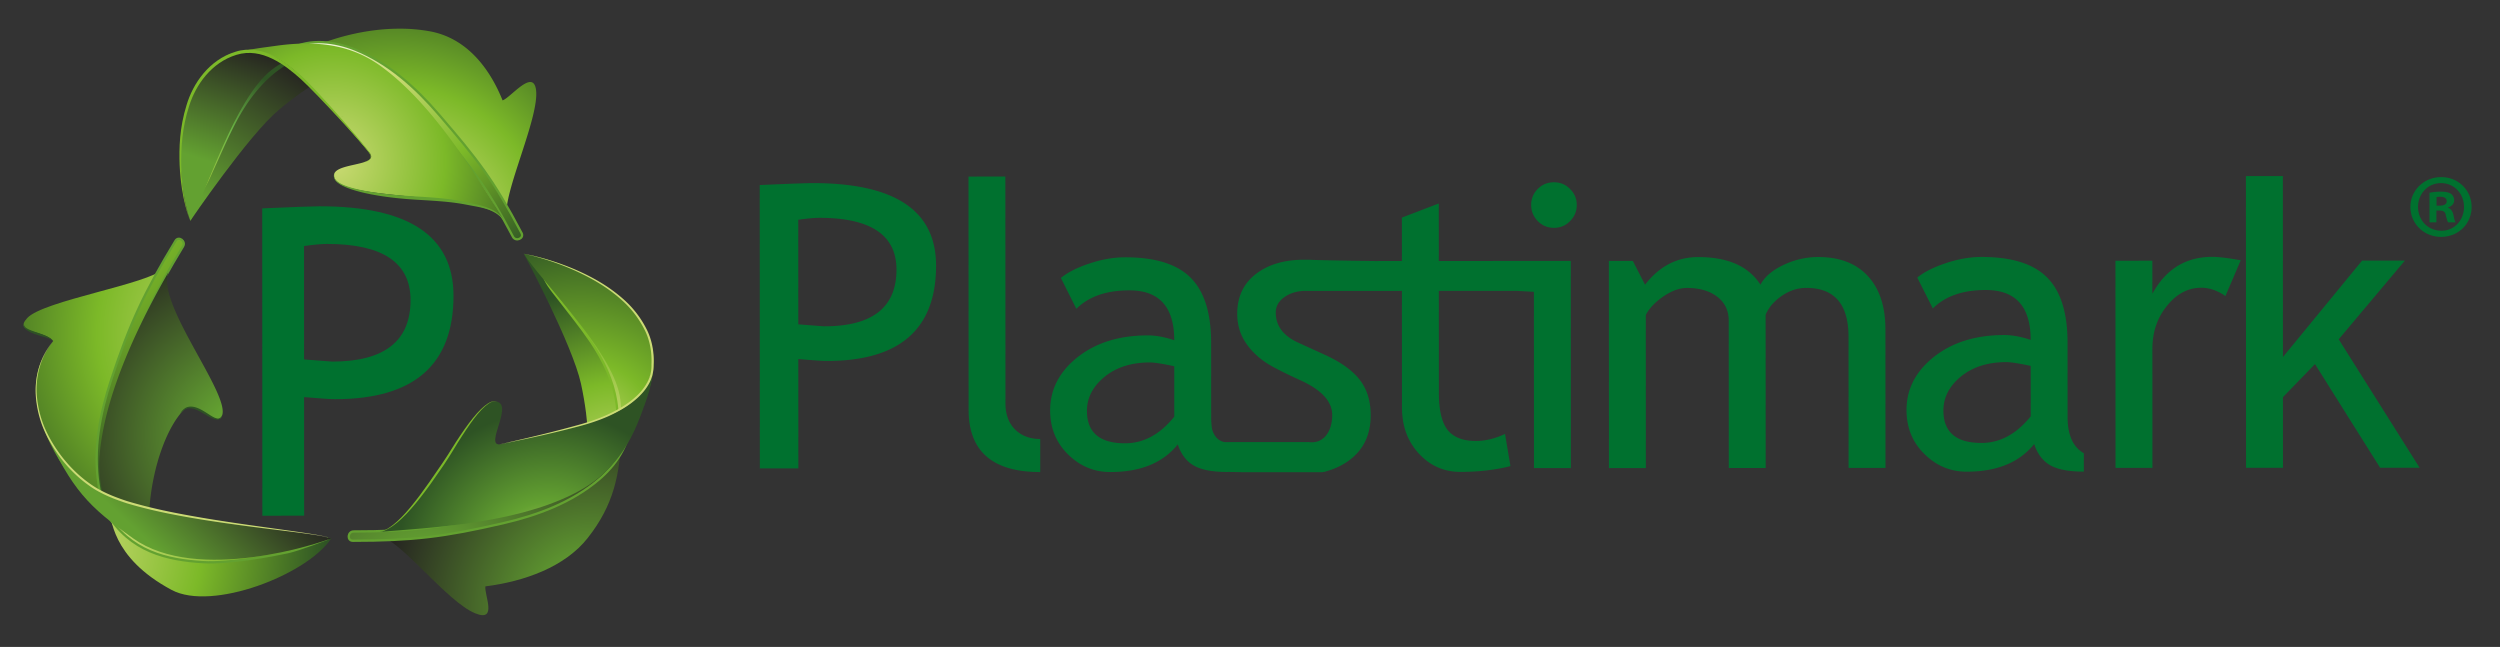 <svg xmlns="http://www.w3.org/2000/svg" fill-rule="evenodd" clip-rule="evenodd" viewBox="0 0 313 81"><rect x="0" y="0" width="313" height="81" fill="#333333" stroke="none"/><g><path fill="#00712f" d="M172.537 32.688v-.01l2.983-.001-.002-5.435 4.619-1.769.003 7.203 16.523-.008.01 25.934-4.619.002-.009-22.068-2.179-.121-9.725.004.006 12.755c0 2.179.368 3.731 1.097 4.656.738.92 1.916 1.379 3.54 1.379 1.179 0 2.397-.294 3.646-.881l.679 4.029c-1.903.481-3.993.722-6.261.723-2.058 0-3.785-.76-5.199-2.288-1.414-1.526-2.12-3.453-2.121-5.783l-.006-14.589-12.418.006c-.867.065-1.629.31-2.26.746-.741.51-1.12 1.165-1.119 1.96 0 1.658.942 2.921 2.824 3.772l3.288 1.5c2.018.917 3.48 1.963 4.401 3.144.914 1.177 1.374 2.656 1.375 4.432.001 2.318-.809 4.14-2.441 5.455-.885.718-1.963 1.259-3.223 1.595v.037h-.135c-.077.02-.149.028-.231.049l-10.062.003a117.6 117.6 0 00-1.841-.033v.007c-.231 0-.455-.004-.671-.012l-.145-.002a.365.365 0 01-.086-.009c-1.436-.075-2.539-.338-3.307-.779-.938-.542-1.606-1.42-2.014-2.654-1.836 2.306-4.659 3.46-8.444 3.462-2.041 0-3.805-.737-5.3-2.215-1.496-1.47-2.234-3.308-2.234-5.499-.002-2.631 1.15-4.852 3.443-6.674 2.305-1.814 5.229-2.719 8.806-2.72.966-.001 2.063.198 3.288.61-.002-4.172-1.876-6.25-5.62-6.248-2.868.001-5.083.767-6.636 2.312l-1.937-3.868c.873-.71 2.078-1.313 3.626-1.823 1.544-.51 3.018-.759 4.419-.759 3.769-.002 6.506.852 8.206 2.562 1.708 1.707 2.561 4.431 2.562 8.159l.004 9.297c0 .566.041 1.083.122 1.551.23.73.676 1.413 1.564 1.568l10.484-.004c1.983.272 2.985-1.423 2.984-3.39-.001-1.711-1.366-3.185-4.113-4.407-2.102-.963-3.532-1.701-4.256-2.202a9.367 9.367 0 01-1.909-1.702c-.538-.64-.949-1.311-1.218-2.032a6.853 6.853 0 01-.397-2.318c0-2.122.777-3.789 2.316-4.978 1.54-1.195 3.556-1.799 6.049-1.8 1.79-.001-.78.036 9.271.169zm-51.268 18.608l-.012-29.189 4.615-.002.012 28.39c0 1.381.405 2.473 1.199 3.272.807.794 1.858 1.196 3.154 1.196l.002 4.138c-5.98.003-8.968-2.603-8.97-7.805zm133.41 4.296c-1.845 2.306-4.659 3.461-8.448 3.462-2.033.002-3.805-.736-5.296-2.214-1.495-1.469-2.238-3.306-2.239-5.498-.002-2.632 1.151-4.853 3.447-6.674 2.302-1.815 5.238-2.72 8.806-2.722.962 0 2.067.199 3.293.61-.003-4.171-1.881-6.248-5.624-6.247-2.873 0-5.084.769-6.627 2.312l-1.949-3.869c.871-.709 2.085-1.312 3.629-1.822 1.543-.51 3.014-.759 4.415-.759 3.772-.002 6.506.853 8.205 2.562 1.712 1.707 2.565 4.431 2.567 8.159l.003 9.296c.001 2.281.682 3.794 2.035 4.555l.002 2.305c-1.879.001-3.277-.271-4.213-.8-.93-.542-1.602-1.421-2.006-2.656zM99.948 44.954l.006 13.688-4.823.002-.015-35.475c3.671-.165 5.875-.243 6.637-.244 10.29-.003 15.44 3.436 15.443 10.321.003 7.961-4.553 11.943-13.663 11.946-.549 0-1.743-.081-3.585-.238zm131.495 13.634l-.007-16.414c-.001-4.089-1.765-6.13-5.294-6.129-1.104.001-2.142.347-3.116 1.032-.961.685-1.621 1.468-1.971 2.335l.008 19.18-4.619.001-.008-18.429c0-1.271-.473-2.273-1.435-3.01-.957-.736-2.224-1.104-3.809-1.103-.921.001-1.895.359-2.937 1.061-1.03.713-1.776 1.483-2.203 2.335l.007 19.151-4.62.002-.009-25.934 2.998-.001 1.532 2.985c1.772-2.31 3.999-3.464 6.652-3.465 3.72-.001 6.315 1.15 7.798 3.46.518-.991 1.478-1.809 2.888-2.475a10.05 10.05 0 014.33-.992c2.685 0 4.758.793 6.221 2.378 1.472 1.592 2.206 3.824 2.207 6.691l.007 17.339-4.62.002zm47.182-21.525c-1.002-.692-2.013-1.038-3.035-1.038-1.634.001-3.068.752-4.276 2.254-1.23 1.505-1.837 3.31-1.836 5.424l.006 14.87-4.62.002-.01-25.934 4.62-.003.002 4.14c1.684-3.081 4.177-4.618 7.497-4.619.827 0 2.013.146 3.565.43l-1.913 4.474zm19.363 21.497l-8.153-12.979-4.011 4.145.004 8.84-4.623.002-.016-36.527 4.625-.001.009 22.662 9.91-12.075 5.361-.001-8.287 9.854 10.127 16.078-4.946.002zM147.02 52.169c-1.788 2.221-3.84 3.33-6.167 3.331-3.169.001-4.766-1.35-4.768-4.06 0-1.637.74-3.056 2.199-4.258 1.47-1.199 3.363-1.802 5.682-1.803.587 0 1.601.163 3.052.476l.002 6.314zm107.223-6.358c-1.454-.312-2.469-.475-3.051-.474-2.314 0-4.213.603-5.682 1.801-1.462 1.203-2.196 2.621-2.195 4.259.001 2.708 1.587 4.061 4.765 4.06 2.317-.001 4.375-1.111 6.166-3.332l-.003-6.314zM99.942 27.513l.005 13.094c2.061.162 3.14.246 3.254.246 6.026-.002 9.04-2.37 9.038-7.1-.002-4.322-3.221-6.484-9.654-6.481-.639 0-1.528.083-2.643.241zm205.707-5.337c2.14-.001 3.795 1.656 3.796 3.728.001 2.116-1.653 3.752-3.823 3.753-2.134 0-3.838-1.633-3.838-3.752-.001-2.07 1.701-3.729 3.835-3.729h.03zm-.03.752h-.019c-1.638.001-2.863 1.343-2.862 2.977.001 1.661 1.226 2.981 2.913 2.98 1.638.019 2.843-1.32 2.842-2.981-.001-1.636-1.206-2.977-2.874-2.976zm-111.072 5.598c.794 0 1.47-.278 2.02-.84.562-.563.843-1.23.843-2.026-.001-.781-.281-1.445-.845-2.003-.549-.562-1.226-.835-2.02-.835-.795.001-1.463.275-2.012.829a2.743 2.743 0 00-.83 2.012c0 .795.282 1.462.835 2.025.563.562 1.235.839 2.009.838zm110.491-.687h-.865l-.001-3.707a6.999 6.999 0 011.428-.135c.702 0 1.021.111 1.297.292.207.158.365.456.365.798.001.43-.318.748-.774.886v.046c.36.114.568.407.686.91.115.571.177.796.27.909h-.929c-.116-.134-.185-.456-.299-.886-.063-.415-.297-.591-.775-.591h-.404l.001 1.478zm.426-2.092c.478 0 .865-.161.865-.549 0-.338-.253-.565-.791-.564-.226 0-.387.019-.482.043v1.07h.408z"/><g><path fill="url(#_Linear1)" fill-rule="nonzero" d="M36.585 6.651c-9.052 4.031-12.755 20.968-12.763 21.001.019-.027 7.254-10.685 11.074-13.887 7.83-6.568 14.726-7.696 16.681-8.775-2.587.264-14.112 1.269-14.992 1.661z"/><path fill="url(#_Linear2)" fill-rule="nonzero" d="M29.756 13.391c-1.263 2.057-2.242 4.264-3.226 6.461-.581 1.299-1.186 3.347-2.443 4.164-.423.278.057.891.478.619 1.089-.711 1.661-2.251 2.183-3.375.959-2.068 1.837-4.164 2.92-6.169 2.66-4.913 6.765-8.927 12.723-8.522.495.037.608-.737.107-.772a12.833 12.833 0 00-.893-.031c-5.243-.001-9.153 3.219-11.849 7.625z"/><path fill="url(#_Linear3)" fill-rule="nonzero" d="M28.111 7.16c-6.931 4.179-5.963 15.692-4.289 20.492 2.018-3.484 5.505-15.183 10.122-18.853 3.952-3.149 9.496-2.446 8.5-2.614-.44-.075-2.728-.227-5.392-.227-3.374 0-7.35.245-8.941 1.202z"/><path fill="url(#_Radial4)" fill-rule="nonzero" d="M38.049 6.385c4.692.36 8.508 2.032 11.831 4.523 4.164 3.116 8.925 10.03 8.441 9.535.26.261 2.952 5.383 5.153 6.742-.683-2.693 4.246-12.767 3.612-16.096-.453-2.373-3.139 1.116-4.162 1.481-1.633-4.071-4.524-7.795-9.061-8.642a20.898 20.898 0 00-3.827-.338c-4.127 0-8.438 1.084-11.987 2.795z"/><path fill="url(#_Radial5)" fill-rule="nonzero" d="M36.358 6.111c-.657.358-.208 1.442.453 1.081 2.422-1.314 5.365-.697 7.763.322 4.023 1.711 7.253 4.93 10.025 8.222 4.595 5.456 6.301 7.59 9.623 13.902.347.659 1.428.214 1.077-.455-3.514-6.673-5.457-9.153-10.383-14.876-2.88-3.349-6.291-6.426-10.437-8.098-1.386-.561-2.972-.941-4.531-.941-1.254 0-2.49.247-3.59.843z"/><path fill="none" stroke="#63a130" stroke-width=".29" d="M65.299 29.183c-3.514-6.673-5.457-9.153-10.382-14.876-2.881-3.35-6.292-6.427-10.438-8.097-2.5-1.012-5.652-1.438-8.121-.099-.656.358-.208 1.443.453 1.082 2.422-1.315 5.366-.698 7.764.322 4.022 1.709 7.253 4.93 10.024 8.221 4.595 5.456 6.301 7.59 9.622 13.901.348.66 1.428.216 1.078-.454z"/><path fill="url(#_Radial6)" fill-rule="nonzero" d="M34.554 5.735c-1.576.224-3.381.414-5.154.899 5.034-1.238 8.125 2.662 11.777 6.619 1.034 1.117 4.093 4.672 5.062 5.839 1.58 1.905-5.486 1.121-4.291 3.346 1.48 2.748 18.677 1.568 21.085 5.016-3.25-5.084-8.559-14.247-15.369-19.18-2.549-1.847-5.505-2.823-9.312-2.823-1.18 0-2.441.093-3.798.284zm-6.367 1.284c.4-.147.805-.274 1.213-.385a9.82 9.82 0 00-1.213.385z"/><path fill="url(#_Radial7)" fill-rule="nonzero" d="M28.187 7.019c.377-.138.757-.258 1.142-.365v-.001a9.892 9.892 0 00-1.142.366z"/><path fill="#7cb929" fill-rule="nonzero" d="M46.298 19.158c-.626-1.05-6.303-7.528-8.387-9.496-1.049-.975-2.227-1.938-3.642-2.65-1.388-.721-3.148-1.074-4.788-.531-3.304 1.004-5.329 3.977-6.127 6.687-.861 2.755-.954 5.372-.864 7.521.197 4.338 1.283 6.855 1.283 6.836-.001.017-.988-2.533-1.081-6.842-.037-2.134.11-4.725.987-7.408.826-2.648 2.783-5.449 5.926-6.41 3.189-.979 6.068 1.259 8.072 3.049 2.087 1.914 7.923 8.265 8.565 9.275.428.568-.117.977-.409 1.023-.295.108-.463.135-.463.141 0-.006.168-.028.47-.122.285-.015.89-.465.458-1.073"/><path fill="#63a130" fill-rule="nonzero" d="M52.532 24.621c1.657.099 3.245.216 4.674.46.715.116 1.388.281 2.008.417.626.137 1.213.277 1.732.466 1.055.359 1.751 1.001 2.08 1.513.167.257.275.471.332.621l.093.227-.109-.219a3.502 3.502 0 00-.368-.591c-.357-.484-1.056-1.058-2.093-1.358-.512-.16-1.093-.273-1.722-.387-.635-.114-1.297-.254-2.005-.351-1.414-.202-2.99-.292-4.647-.392-3.32-.18-6.332-.613-8.421-1.29-1.028-.339-1.888-.748-2.202-1.319a.778.778 0 010-.692c.08-.14.13-.209.13-.209s-.045.074-.114.216a.743.743 0 00.04.655c.323.513 1.175.87 2.205 1.154 2.089.57 5.079.899 8.387 1.079"/><path fill="url(#_Radial8)" fill-rule="nonzero" d="M42.721 14.665c-.003.009.099-.025.287-.069-.193.023-.293.05-.287.069z"/><path fill="url(#_Radial9)" fill-rule="nonzero" d="M45.562 6.557v.001c.003.003.004 0 .004-.005-.001 0-.002.005-.004.004z"/><path fill="url(#_Radial10)" fill-rule="nonzero" d="M65.59 31.783c.037.069 6.091 11.4 7.15 16.261 2.175 9.985-.033 16.614.017 18.846.967-2.411 5.433-13.081 5.496-14.042.64-9.88-12.602-21.014-12.663-21.065z"/><path fill="url(#_Radial11)" fill-rule="nonzero" d="M67.917 33.843c.126 1.297 1.222 2.517 1.975 3.503 1.384 1.807 2.831 3.563 4.102 5.454 3.117 4.639 4.76 10.136 1.633 15.223-.261.426.369.885.633.453 2.989-4.859 1.997-10.128-.797-14.81-1.238-2.074-2.736-3.969-4.227-5.861-.875-1.113-2.406-2.603-2.548-4.099-.022-.217-.178-.313-.344-.313-.217 0-.454.167-.427.45z"/><path fill="none" stroke="#7cb929" stroke-width=".29" d="M76.26 58.476c2.989-4.859 1.997-10.129-.797-14.809-1.239-2.075-2.735-3.97-4.228-5.863-.873-1.112-2.405-2.601-2.547-4.098-.05-.501-.817-.363-.771.137.126 1.296 1.221 2.516 1.975 3.503 1.384 1.807 2.831 3.563 4.102 5.454 3.117 4.64 4.759 10.135 1.634 15.222-.262.427.368.886.632.454z"/><path fill="url(#_Radial12)" fill-rule="nonzero" d="M77.583 49.511c.95 4.961-2.252 9.541-1.638 8.738.613-.803 5.938-7.64 5.887-13.009-.075-8.093-11.212-12.709-16.242-13.458 2.152 3.407 10.883 11.935 11.993 17.729z"/><path fill="url(#_Radial13)" fill-rule="nonzero" d="M68.308 62.64c-4.699 2.239-13.034 3.239-12.365 3.04-.357.108-6.141.111-8.369 1.428 2.701.648 8.428 8.251 11.899 9.669 2.87 1.178 1.145-2.285 1.298-3.363 4.845-.614 9.939-2.417 12.797-6.04 3.252-4.122 4.064-7.927 4.241-13.107-2.502 3.986-5.755 6.586-9.501 8.373z"/><path fill="url(#_Radial14)" fill-rule="nonzero" d="M77.671 52.799c.041 2.748-1.876 5.07-3.898 6.722-3.382 2.763-7.732 4.129-11.934 5.05-6.969 1.534-10.431 1.959-17.563 1.968-.748 0-.856 1.164-.099 1.164 7.543-.008 11.422-.484 18.778-2.183 4.304-.996 8.613-2.586 12.02-5.479 2.059-1.746 3.902-4.335 3.861-7.141-.005-.401-.341-.619-.651-.619-.27 0-.52.165-.514.518z"/><path fill="none" stroke="#63a130" stroke-width=".29" d="M44.177 67.703c7.544-.008 11.423-.484 18.779-2.184 4.304-.995 8.612-2.586 12.019-5.479 2.059-1.745 3.902-4.334 3.862-7.141-.011-.75-1.179-.857-1.166-.101.041 2.749-1.876 5.071-3.897 6.723-3.382 2.764-7.733 4.128-11.935 5.051-6.969 1.533-10.431 1.958-17.562 1.967-.749 0-.856 1.164-.1 1.164z"/><path fill="url(#_Radial15)" fill-rule="nonzero" d="M70.275 53.843c-1.471.397-6.043 1.452-7.524 1.766-1.245.265-.669-1.198-.227-2.662.416-1.378.713-2.755-.74-2.692-2.524.114-10.07 15.806-14.244 16.338 6.009-.516 16.597-.959 24.126-4.694 3.697-1.833 6.546-4.523 8.527-9.825.686-1.835 1.661-4.243 1.639-6.834-.715 5.899-5.953 7.098-11.557 8.603z"/><path fill="#7cb929" fill-rule="nonzero" d="M55.058 58.466l.299-.434.007-.008c.829-1.207 1.546-2.464 2.276-3.524.72-1.072 1.414-2.007 2.062-2.734.648-.726 1.262-1.249 1.775-1.449.258-.099.477-.097.617-.07.135.044.203.076.203.076.009.017-.294-.194-.804.031-.492.218-1.076.756-1.693 1.496-.617.743-1.278 1.691-1.974 2.773-.713 1.079-1.387 2.307-2.253 3.572l.006-.008c-.093.137-.196.284-.298.432-1.742 2.581-3.45 4.856-4.946 6.267-.742.709-1.433 1.189-1.952 1.431-.132.057-.245.116-.349.154l-.271.068-.222.055.219-.066.265-.081c.101-.042.212-.106.338-.168.503-.262 1.165-.763 1.876-1.49 1.436-1.447 3.077-3.744 4.819-6.323"/><path fill="#ccdb75" fill-rule="nonzero" d="M81.563 45.649c.078-1.562-.209-3.127-.905-4.445a12.391 12.391 0 00-2.572-3.409c-2.013-1.878-4.24-3.068-6.131-3.928a33.029 33.029 0 00-4.653-1.667c-.561-.167-1.007-.253-1.305-.332l-.457-.111.459.099c.299.072.749.149 1.314.302 1.134.286 2.766.766 4.697 1.585 1.913.834 4.171 1.999 6.232 3.886a12.465 12.465 0 012.649 3.461c.72 1.349 1.024 2.964.943 4.573.005.803-.168 1.631-.556 2.33-.374.705-.893 1.302-1.452 1.819-1.13 1.031-2.432 1.742-3.694 2.318-1.273.561-2.54.957-3.731 1.267a126.35 126.35 0 01-3.322.829c-2.036.481-3.694.826-4.84 1.063l-1.781.364 1.771-.406c1.141-.261 2.791-.64 4.819-1.152 1.013-.257 2.122-.547 3.305-.877 1.185-.324 2.43-.73 3.685-1.297 1.242-.579 2.519-1.291 3.613-2.299 1.088-.992 1.978-2.369 1.912-3.973"/><path fill="url(#_Radial16)" fill-rule="nonzero" d="M3.405 39.825c-1.776 1.937 2.062 1.463 3.256 2.866-2.647 3.496-2.722 6.839-1.106 11.161 1.838 4.915 5.924 9.444 10.264 12.283-2.112-4.209-2.648-8.34-2.231-12.47.525-5.176 3.993-12.819 3.816-12.148.091-.36 3.091-5.308 3.118-7.893-1.956 1.971-15.099 3.994-17.117 6.201z"/><path fill="url(#_Radial17)" fill-rule="nonzero" d="M21.973 30.153c-3.906 6.454-5.707 10.275-8.069 17.442-1.384 4.195-2.259 8.708-1.554 13.124.427 2.66 1.685 5.582 4.109 7.006.642.375 1.339-.565.688-.948-2.375-1.394-3.364-4.237-3.726-6.816-.611-4.328.482-8.756 1.871-12.829 2.303-6.749 3.933-10.189 7.626-16.29.28-.459-.127-.947-.524-.947-.156 0-.311.076-.421.258z"/><path fill="none" stroke="#63a130" stroke-width=".29" d="M21.973 30.154c-3.906 6.453-5.707 10.274-8.069 17.44-1.384 4.197-2.258 8.709-1.554 13.124.427 2.662 1.684 5.582 4.108 7.007.642.374 1.34-.566.69-.948-2.376-1.394-3.363-4.237-3.726-6.817-.611-4.327.48-8.757 1.87-12.827 2.303-6.75 3.934-10.191 7.626-16.291.39-.639-.555-1.335-.945-.688z"/><path fill="url(#_Radial18)" fill-rule="nonzero" d="M12.478 56.923c-.35 4.11.939 8.041 4.588 12.537a28.86 28.86 0 004.278 4.281c-4.697-3.959-2.656-17.654 1.528-22.285.818-.906 1.897-.316 2.849.274.976.604 1.819 1.209 2.113.202.819-2.815-8.398-14.132-6.718-17.898-2.85 4.954-7.927 14.511-8.638 22.889zm9.015 16.939l-.149-.121c.048.042.098.082.149.121z"/><path fill="url(#_Radial19)" fill-rule="nonzero" d="M13.603 63.698c.372.939.184 6.044 7.89 10.164 5.053 2.704 16.963-1.893 19.983-6.46-4.026.08-15.834 3.153-21.368 1.112-4.254-1.57-6.409-4.956-6.54-4.956-.016 0-.004.044.035.14z"/><path fill="url(#_Radial20)" fill-rule="nonzero" d="M13.341 64.188c2.909 4.91 7.628 5.923 12.069 6.192 3.291.203 8.884-.869 10.629-1.25 1.386-.303 5.026-1.704 5.026-1.704s-4.887 1.041-6.111 1.251c-2.244.38-4.258.463-6.525.71-5.554.595-11.186-.512-14.228-5.646-.073-.124-.197-.175-.331-.175-.327 0-.71.314-.529.622z"/><path fill="none" stroke="#63a130" stroke-width=".29" d="M13.342 64.188c2.908 4.91 7.627 5.923 12.069 6.193 3.29.201 8.884-.869 10.628-1.251 1.386-.303 5.026-1.704 5.026-1.704s-4.887 1.041-6.111 1.251c-2.244.38-4.258.462-6.525.709-5.554.596-11.186-.511-14.228-5.645-.256-.43-1.115.013-.859.447z"/><path fill="url(#_Linear21)" fill-rule="nonzero" d="M16.659 67.395c8.077 5.758 23.521.542 24.817.007-4.937-.976-16.793-2.289-23.747-3.974-5.088-1.236-8.814-3.064-12.174-9.576 3.502 7.505 5.459 9.524 11.104 13.543z"/><path fill="#ccdb75" fill-rule="nonzero" d="M15.921 62.74c3.415 1.031 6.774 1.64 9.826 2.158 3.055.507 5.821.888 8.143 1.213 2.322.323 4.202.585 5.496.804 1.295.216 1.991.423 1.991.423s-.701-.19-1.999-.38c-1.296-.195-3.179-.422-5.506-.713-2.326-.291-5.098-.638-8.162-1.121-3.061-.494-6.43-1.087-9.871-2.125-1.702-.556-3.357-1.233-4.737-2.239-1.39-.986-2.547-2.17-3.501-3.404-.943-1.242-1.688-2.536-2.213-3.821a13.283 13.283 0 01-.887-3.742c-.204-2.368.429-4.255 1.036-5.405a9.239 9.239 0 01.801-1.281c.205-.278.323-.416.323-.416s-.115.141-.314.423c-.202.279-.48.708-.772 1.293-.582 1.158-1.175 3.039-.94 5.373.12 1.159.403 2.42.925 3.684.533 1.262 1.281 2.533 2.223 3.752.951 1.21 2.1 2.369 3.469 3.333 1.36.981 2.978 1.639 4.669 2.191"/><path fill="#2e5324" fill-rule="nonzero" d="M25.171 51.592c-.369-.206-.732-.376-1.077-.447-.346-.075-.667-.026-.903.104-.479.265-.643.621-.657.599.02.02.101-.36.588-.715.239-.176.616-.272 1.009-.213.392.053.791.223 1.171.435.761.418 1.369.947 1.896 1.04a.5.5 0 00.521-.248c.084-.13.116-.214.116-.214s-.014.087-.078.234a.576.576 0 01-.569.363c-.624-.041-1.277-.537-2.017-.938M4.629 41.626c.597.2 1.145.404 1.513.623.184.104.32.216.402.3l.116.142s-.189-.184-.578-.321c-.38-.149-.935-.285-1.541-.487-.6-.202-1.157-.454-1.446-.806-.138-.181-.167-.376-.138-.493l.056-.175c.025-.015-.122.305.182.577.295.261.838.44 1.434.64"/><path fill="#00712f" fill-rule="nonzero" d="M38.065 30.803l.005 14.201c2.237.175 3.407.267 3.53.267 6.535-.003 9.805-2.571 9.802-7.701-.002-4.687-3.493-7.032-10.47-7.03-.694.001-1.656.09-2.867.263m.007 18.914l.007 14.847-5.232.002-.016-38.476c3.981-.178 6.372-.263 7.198-.263 11.161-.004 16.747 3.726 16.75 11.193.004 8.634-4.938 12.953-14.817 12.956-.597 0-1.892-.087-3.89-.259"/></g></g><defs><radialGradient id="_Radial12" cx="0" cy="0" r="1" gradientTransform="rotate(110.246 17.169 52.921) scale(36.954)" gradientUnits="userSpaceOnUse"><stop offset="0" stop-color="#ccdb75"/><stop offset=".27" stop-color="#7cb928"/><stop offset=".71" stop-color="#2e5324"/><stop offset="1" stop-color="#2e5324"/></radialGradient><radialGradient id="_Radial11" cx="0" cy="0" r="1" gradientTransform="scale(-34.827) rotate(-69.754 -2.245 .805)" gradientUnits="userSpaceOnUse"><stop offset="0" stop-color="#ccdb75"/><stop offset=".41" stop-color="#7cb928"/><stop offset=".81" stop-color="#2e5324"/><stop offset="1" stop-color="#2e5324"/></radialGradient><radialGradient id="_Radial5" cx="0" cy="0" r="1" gradientTransform="scale(38.495) rotate(-7.453 .926 -8.076)" gradientUnits="userSpaceOnUse"><stop offset="0" stop-color="#fff"/><stop offset=".01" stop-color="#fff"/><stop offset=".29" stop-color="#ccdb75"/><stop offset=".63" stop-color="#7cb928"/><stop offset="1" stop-color="#2e5324"/></radialGradient><radialGradient id="_Radial6" cx="0" cy="0" r="1" gradientTransform="rotate(-7.453 176.15 -310.18) scale(34.136)" gradientUnits="userSpaceOnUse"><stop offset="0" stop-color="#ccdb75"/><stop offset=".41" stop-color="#7cb928"/><stop offset=".81" stop-color="#2e5324"/><stop offset="1" stop-color="#2e5324"/></radialGradient><radialGradient id="_Radial7" cx="0" cy="0" r="1" gradientTransform="matrix(1.127 -.058 .058 1.127 28.605 6.876)" gradientUnits="userSpaceOnUse"><stop offset="0" stop-color="#ccdb75"/><stop offset=".41" stop-color="#7cb928"/><stop offset=".81" stop-color="#2e5324"/><stop offset="1" stop-color="#2e5324"/></radialGradient><radialGradient id="_Radial8" cx="0" cy="0" r="1" gradientTransform="scale(43.568) rotate(-2.941 9.366 -26.505)" gradientUnits="userSpaceOnUse"><stop offset="0" stop-color="#ccdb75"/><stop offset=".41" stop-color="#7cb928"/><stop offset=".81" stop-color="#2e5324"/><stop offset="1" stop-color="#2e5324"/></radialGradient><radialGradient id="_Radial9" cx="0" cy="0" r="1" gradientTransform="rotate(-2.941 422.748 -1067.81) scale(38.372)" gradientUnits="userSpaceOnUse"><stop offset="0" stop-color="#ccdb75"/><stop offset=".41" stop-color="#7cb928"/><stop offset=".81" stop-color="#2e5324"/><stop offset="1" stop-color="#2e5324"/></radialGradient><radialGradient id="_Radial10" cx="0" cy="0" r="1" gradientTransform="rotate(110.764 17.888 56.928) scale(30.38)" gradientUnits="userSpaceOnUse"><stop offset="0" stop-color="#ccdb75"/><stop offset=".41" stop-color="#7cb928"/><stop offset=".81" stop-color="#2e5324"/><stop offset="1" stop-color="#2e5324"/></radialGradient><radialGradient id="_Radial4" cx="0" cy="0" r="1" gradientTransform="rotate(-7.453 256.097 -362.726) scale(39.517)" gradientUnits="userSpaceOnUse"><stop offset="0" stop-color="#ccdb75"/><stop offset=".15" stop-color="#ccdb75"/><stop offset=".49" stop-color="#7cb928"/><stop offset=".88" stop-color="#2e5324"/><stop offset="1" stop-color="#2e5324"/></radialGradient><radialGradient id="_Radial13" cx="0" cy="0" r="1" gradientTransform="matrix(-9.926 26.913 -26.913 -9.926 73.783 75.89)" gradientUnits="userSpaceOnUse"><stop offset="0" stop-color="#63a131"/><stop offset=".15" stop-color="#63a131"/><stop offset=".94" stop-color="#231f20"/><stop offset="1" stop-color="#231f20"/></radialGradient><radialGradient id="_Radial14" cx="0" cy="0" r="1" gradientTransform="rotate(110.246 .951 56.065) scale(38.193)" gradientUnits="userSpaceOnUse"><stop offset="0" stop-color="#63a131"/><stop offset=".15" stop-color="#63a131"/><stop offset=".94" stop-color="#231f20"/><stop offset="1" stop-color="#231f20"/></radialGradient><radialGradient id="_Radial15" cx="0" cy="0" r="1" gradientTransform="rotate(110.246 9.766 59.186) scale(21.137)" gradientUnits="userSpaceOnUse"><stop offset="0" stop-color="#ccdb75"/><stop offset=".36" stop-color="#63a131"/><stop offset=".9" stop-color="#2e5324"/><stop offset="1" stop-color="#2e5324"/></radialGradient><radialGradient id="_Radial16" cx="0" cy="0" r="1" gradientTransform="rotate(-128.507 25.394 13.42) scale(45.268)" gradientUnits="userSpaceOnUse"><stop offset="0" stop-color="#ccdb75"/><stop offset=".41" stop-color="#7cb928"/><stop offset=".81" stop-color="#2e5324"/><stop offset="1" stop-color="#2e5324"/></radialGradient><radialGradient id="_Radial17" cx="0" cy="0" r="1" gradientTransform="scale(-49.411) rotate(51.493 .352 -.246)" gradientUnits="userSpaceOnUse"><stop offset="0" stop-color="#ccdb75"/><stop offset=".41" stop-color="#7cb928"/><stop offset=".94" stop-color="#2e5324"/><stop offset="1" stop-color="#2e5324"/></radialGradient><radialGradient id="_Radial18" cx="0" cy="0" r="1" gradientTransform="rotate(-128.507 28.457 19.812) scale(27.744)" gradientUnits="userSpaceOnUse"><stop offset="0" stop-color="#63a131"/><stop offset=".15" stop-color="#63a131"/><stop offset=".94" stop-color="#231f20"/><stop offset="1" stop-color="#231f20"/></radialGradient><radialGradient id="_Radial19" cx="0" cy="0" r="1" gradientTransform="scale(38.956) rotate(-8.807 11.545 -.68)" gradientUnits="userSpaceOnUse"><stop offset="0" stop-color="#ccdb75"/><stop offset=".41" stop-color="#7cb928"/><stop offset=".81" stop-color="#2e5324"/><stop offset="1" stop-color="#2e5324"/></radialGradient><radialGradient id="_Radial20" cx="0" cy="0" r="1" gradientTransform="scale(44.73) rotate(-8.807 10.003 -1.064)" gradientUnits="userSpaceOnUse"><stop offset="0" stop-color="#ccdb75"/><stop offset=".41" stop-color="#7cb928"/><stop offset=".81" stop-color="#2e5324"/><stop offset="1" stop-color="#2e5324"/></radialGradient><linearGradient id="_Linear3" x1="0" x2="1" y1="0" y2="0" gradientTransform="scale(15.754) rotate(-72.338 1.855 -.602)" gradientUnits="userSpaceOnUse"><stop offset="0" stop-color="#63a131"/><stop offset="1" stop-color="#231f20"/></linearGradient><linearGradient id="_Linear1" x1="0" x2="1" y1="0" y2="0" gradientTransform="scale(20.655) rotate(-59.244 1.883 -.607)" gradientUnits="userSpaceOnUse"><stop offset="0" stop-color="#63a131"/><stop offset="1" stop-color="#231f20"/></linearGradient><linearGradient id="_Linear2" x1="0" x2="1" y1="0" y2="0" gradientTransform="rotate(-61.22 35.23 -10.883) scale(16.026)" gradientUnits="userSpaceOnUse"><stop offset="0" stop-color="#a5c83e"/><stop offset=".52" stop-color="#6cb646"/><stop offset="1" stop-color="#2e5324"/></linearGradient><linearGradient id="_Linear21" x1="0" x2="1" y1="0" y2="0" gradientTransform="rotate(-46.723 86.246 13.068) scale(17.956)" gradientUnits="userSpaceOnUse"><stop offset="0" stop-color="#63a131"/><stop offset=".95" stop-color="#231f20"/><stop offset="1" stop-color="#231f20"/></linearGradient></defs></svg>